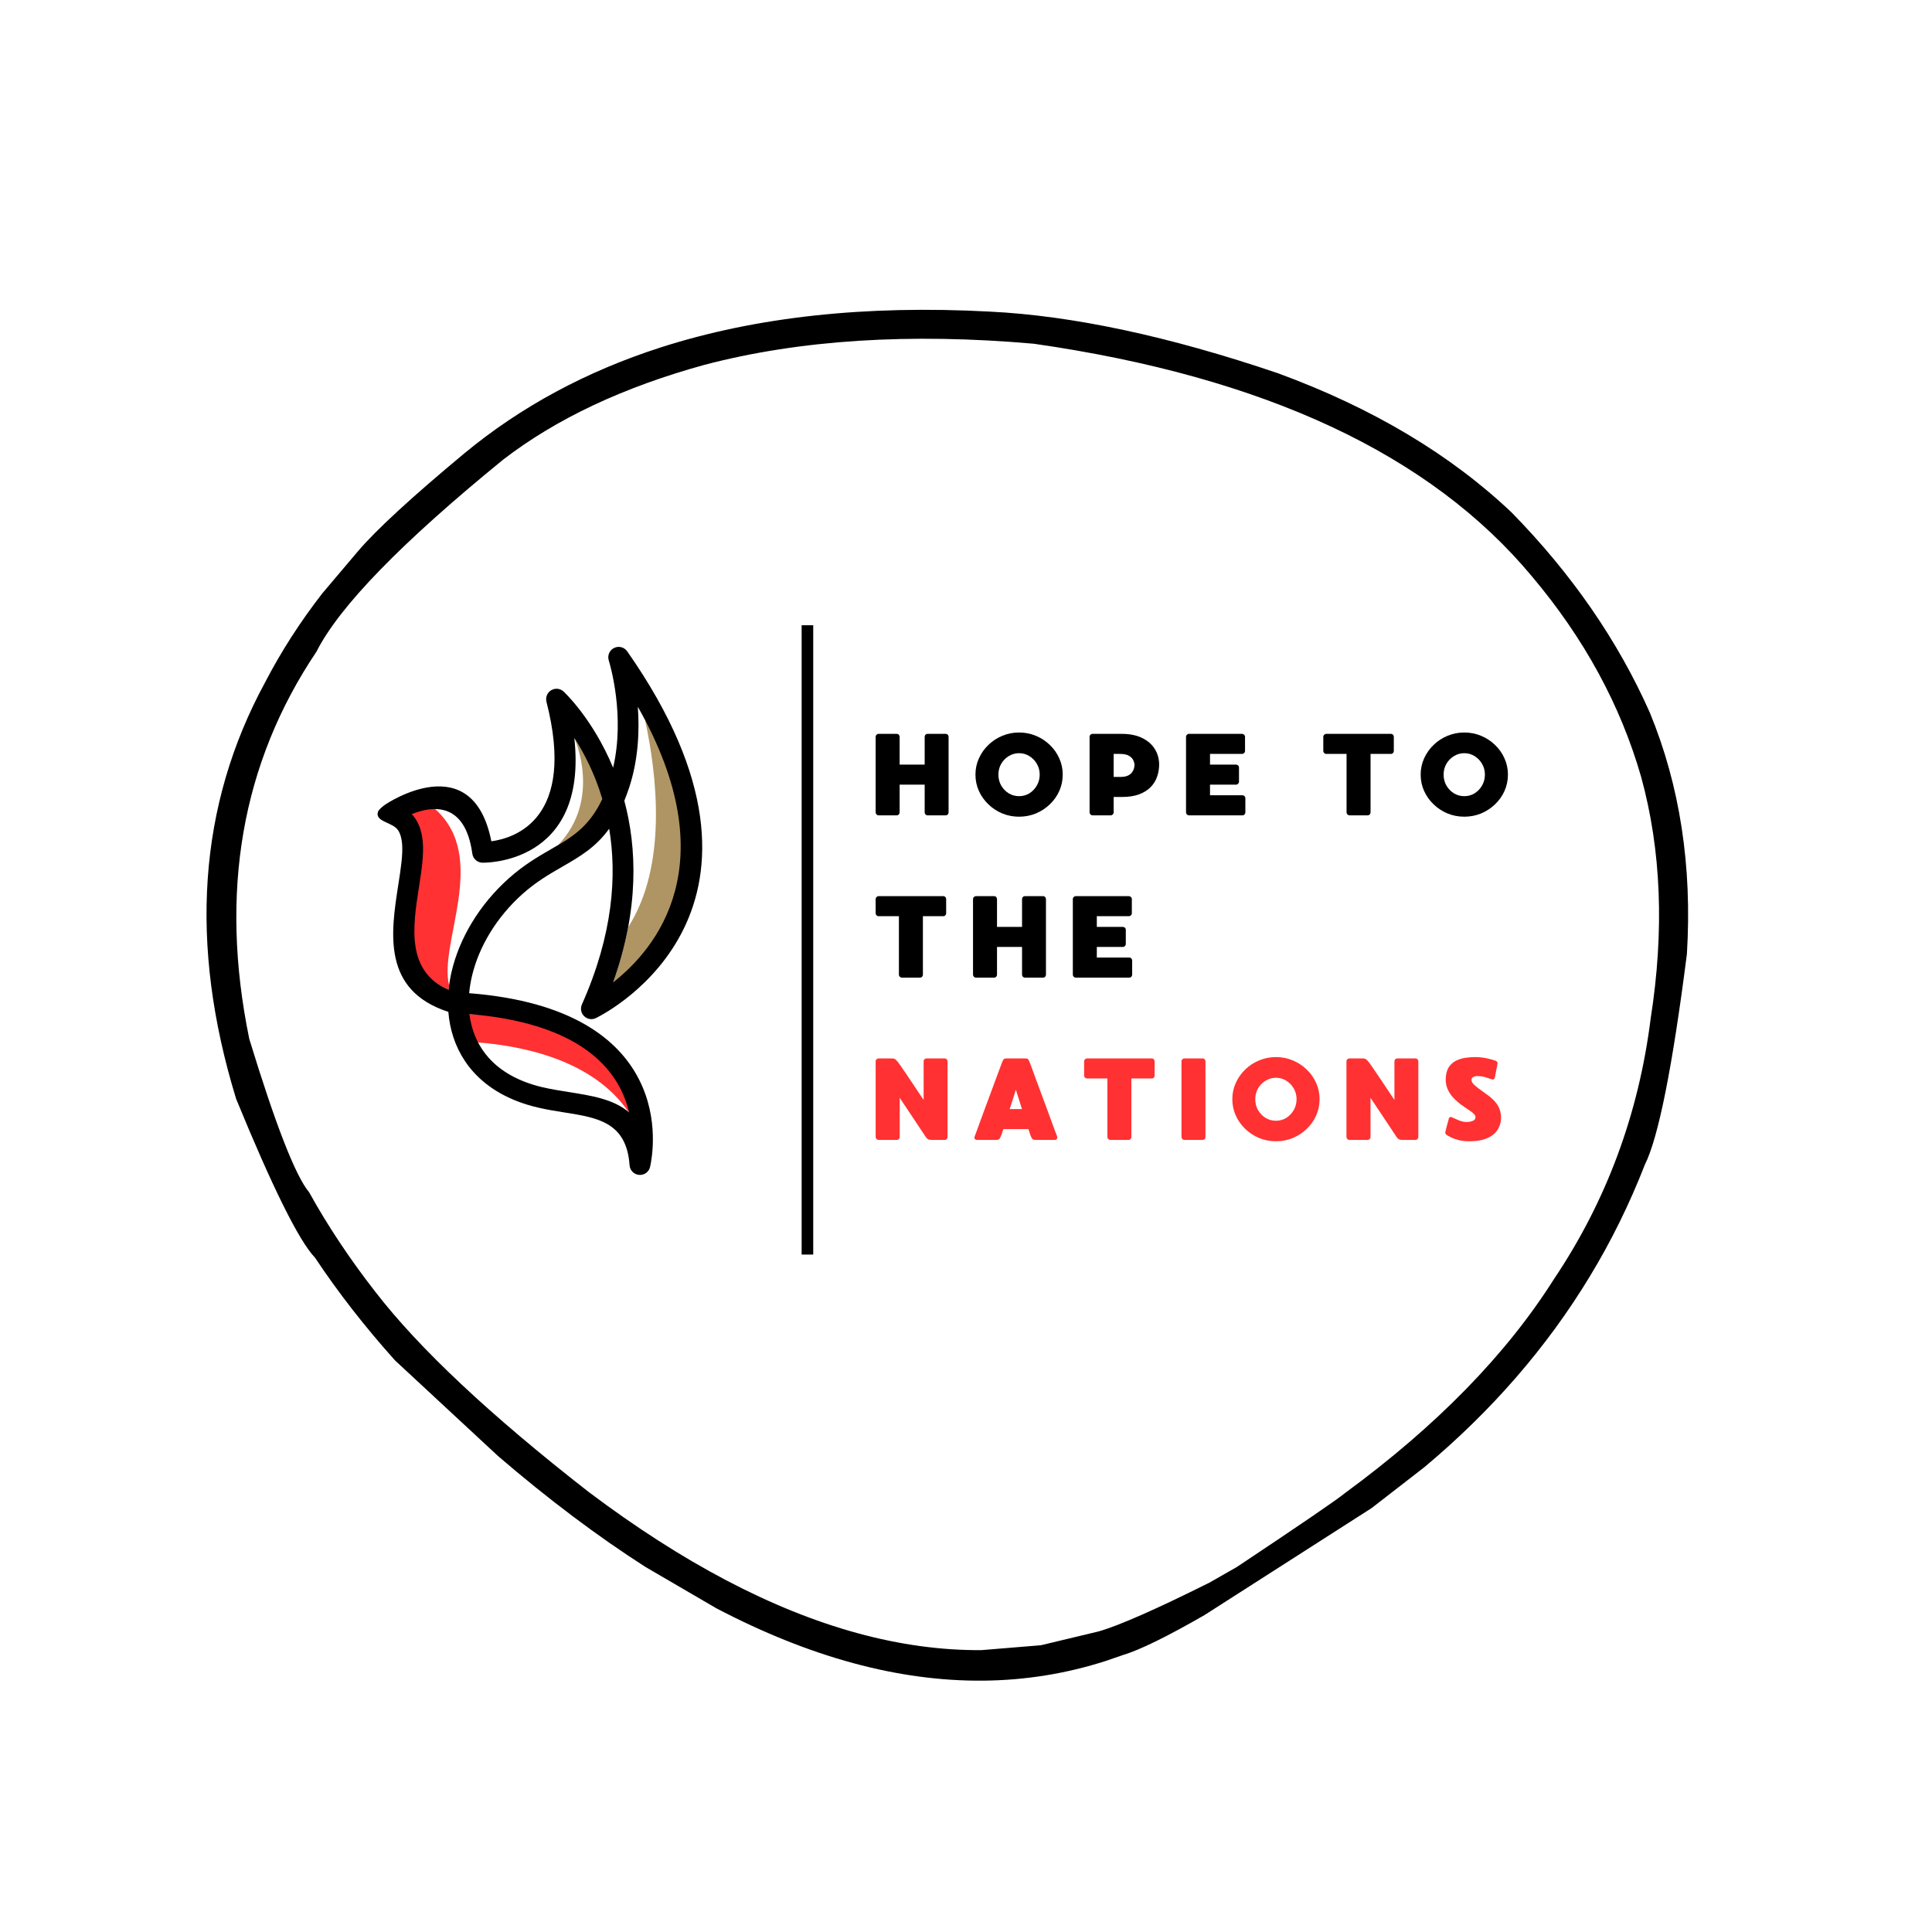 <svg xmlns="http://www.w3.org/2000/svg" xmlns:xlink="http://www.w3.org/1999/xlink" width="500" zoomAndPan="magnify" viewBox="0 0 375 375" height="500" preserveAspectRatio="xMidYMid meet" version="1.0"><defs><g></g><clipPath id="6d3fde72b6"><path d="M 40 60 L 328 60 L 328 327 L 40 327 Z M 40 60" clip-rule="nonzero"></path></clipPath><clipPath id="2b24bb2a55"><path d="M 374.996 241.059 L 124.594 370.758 L -0.277 129.68 L 250.125 -0.02 Z M 374.996 241.059" clip-rule="nonzero"></path></clipPath><clipPath id="979ddced33"><path d="M 328.426 151.152 L 296.699 89.898 C 270.98 40.242 209.879 20.84 160.227 46.559 L 89.902 82.984 C 40.246 108.703 20.844 169.805 46.562 219.457 L 78.293 280.715 C 104.012 330.367 165.113 349.77 214.766 324.051 L 285.09 287.625 C 334.742 261.906 354.145 200.805 328.426 151.152 Z M 328.426 151.152" clip-rule="nonzero"></path></clipPath><clipPath id="919a77cd2b"><path d="M 374.996 241.059 L 124.594 370.758 L -0.277 129.68 L 250.125 -0.02 Z M 374.996 241.059" clip-rule="nonzero"></path></clipPath><clipPath id="aea84e91bc"><path d="M 374.996 241.059 L 124.594 370.758 L -0.277 129.68 L 250.125 -0.02 Z M 374.996 241.059" clip-rule="nonzero"></path></clipPath><clipPath id="4c0a5524fe"><path d="M 374.996 241.059 L 124.594 370.758 L -0.277 129.68 L 250.125 -0.02 Z M 374.996 241.059" clip-rule="nonzero"></path></clipPath><clipPath id="786f855c42"><rect x="0" width="129" y="0" height="92"></rect></clipPath><clipPath id="e2426fa2f9"><path d="M 73 125.293 L 137 125.293 L 137 228.043 L 73 228.043 Z M 73 125.293" clip-rule="nonzero"></path></clipPath></defs><g clip-path="url(#6d3fde72b6)"><g clip-path="url(#2b24bb2a55)"><g clip-path="url(#979ddced33)"><g clip-path="url(#919a77cd2b)"><g clip-path="url(#aea84e91bc)"><g clip-path="url(#4c0a5524fe)"><path fill="#000000" d="M 213.25 316.656 L 202.039 319.34 L 190.496 320.289 C 182.688 320.344 174.656 319.246 166.406 316.988 C 149.902 312.473 132.512 303.336 114.234 289.57 C 95.129 274.68 81.328 261.727 72.832 250.715 C 67.875 244.352 63.598 237.914 59.996 231.41 C 57.352 228.242 53.477 218.324 48.383 201.652 C 42.539 173.184 46.887 148.125 61.434 126.473 C 65.867 117.703 77.945 105.285 97.668 89.211 C 107.977 81.27 121.008 75.137 136.762 70.809 C 155.258 65.961 176.562 64.598 200.672 66.719 C 223.059 69.93 242.312 75.301 258.43 82.832 C 274.547 90.367 287.531 100.062 297.383 111.918 C 307.504 123.926 314.562 136.902 318.559 150.852 C 322.449 165.027 323.062 180.625 320.402 197.648 C 318.066 216.242 311.805 233.117 301.617 248.281 C 292.363 262.918 278.855 276.75 261.105 289.773 C 259.559 291.055 252.539 295.855 240.047 304.168 L 234.73 307.199 C 224.305 312.395 217.145 315.547 213.25 316.656 M 214.664 322.379 L 217.922 321.254 C 221.207 320.277 226.5 317.684 233.805 313.477 L 266.223 292.723 L 276.48 284.77 C 289.562 273.82 300.254 261.496 308.555 247.797 C 312.688 241.004 316.262 233.754 319.273 226.051 C 321.902 220.785 324.621 207.16 327.426 185.176 C 328.469 168.098 326.062 152.469 320.219 138.289 C 314.016 124.324 305.078 111.387 293.406 99.473 C 281.496 88.184 266.379 79.176 248.051 72.445 C 226.848 65.254 208.191 61.266 192.074 60.48 C 167.957 59.188 146.672 61.512 128.223 67.441 C 113.809 72.078 101.125 78.914 90.172 87.961 C 79.984 96.43 73.094 102.766 69.504 106.969 L 62.562 115.168 C 58.246 120.73 54.543 126.488 51.457 132.441 C 38.48 156.305 36.609 183.266 45.844 213.32 C 52.93 230.594 58.031 240.859 61.148 244.121 C 65.613 250.844 70.785 257.484 76.664 264.047 L 96.695 282.641 C 106.445 291.012 115.969 298.18 125.27 304.137 L 139.051 312.172 C 148.129 316.926 156.98 320.473 165.605 322.812 C 182.855 327.492 199.211 327.348 214.664 322.379 Z M 214.664 322.379" fill-opacity="1" fill-rule="nonzero"></path></g></g></g></g></g></g><path stroke-linecap="butt" transform="matrix(0, 0.75, -0.75, 0, 157.849, 121.354)" fill="none" stroke-linejoin="miter" d="M 0.002 1.502 L 162.871 1.502" stroke="#000000" stroke-width="3" stroke-opacity="1" stroke-miterlimit="4"></path><g transform="matrix(1, 0, 0, 1, 168, 136)"><g clip-path="url(#786f855c42)"><g fill="#000000" fill-opacity="1"><g transform="translate(0.838, 22.255)"><g><path d="M 14.719 -15.812 C 14.883 -15.812 15.02 -15.754 15.125 -15.641 C 15.227 -15.523 15.281 -15.391 15.281 -15.234 L 15.281 -0.562 C 15.281 -0.414 15.227 -0.285 15.125 -0.172 C 15.02 -0.055 14.883 0 14.719 0 L 11.203 0 C 11.047 0 10.91 -0.055 10.797 -0.172 C 10.691 -0.285 10.641 -0.414 10.641 -0.562 L 10.641 -5.953 L 5.781 -5.953 L 5.781 -0.562 C 5.781 -0.414 5.727 -0.285 5.625 -0.172 C 5.52 -0.055 5.383 0 5.219 0 L 1.688 0 C 1.539 0 1.41 -0.055 1.297 -0.172 C 1.18 -0.285 1.125 -0.414 1.125 -0.562 L 1.125 -15.234 C 1.125 -15.398 1.18 -15.535 1.297 -15.641 C 1.41 -15.754 1.539 -15.812 1.688 -15.812 L 5.219 -15.812 C 5.383 -15.812 5.52 -15.754 5.625 -15.641 C 5.727 -15.523 5.781 -15.391 5.781 -15.234 L 5.781 -9.844 L 10.641 -9.844 L 10.641 -15.234 C 10.641 -15.398 10.691 -15.535 10.797 -15.641 C 10.91 -15.754 11.047 -15.812 11.203 -15.812 Z M 14.719 -15.812"></path></g></g></g><g fill="#000000" fill-opacity="1"><g transform="translate(20.212, 22.255)"><g><path d="M 9.594 -16.078 C 10.738 -16.078 11.82 -15.863 12.844 -15.438 C 13.863 -15.02 14.766 -14.43 15.547 -13.672 C 16.336 -12.922 16.953 -12.051 17.391 -11.062 C 17.836 -10.082 18.062 -9.031 18.062 -7.906 C 18.062 -6.77 17.836 -5.707 17.391 -4.719 C 16.953 -3.738 16.336 -2.875 15.547 -2.125 C 14.766 -1.375 13.863 -0.785 12.844 -0.359 C 11.82 0.055 10.738 0.266 9.594 0.266 C 8.445 0.266 7.363 0.055 6.344 -0.359 C 5.32 -0.785 4.422 -1.375 3.641 -2.125 C 2.859 -2.875 2.242 -3.738 1.797 -4.719 C 1.348 -5.707 1.125 -6.77 1.125 -7.906 C 1.125 -9.031 1.348 -10.082 1.797 -11.062 C 2.242 -12.051 2.859 -12.922 3.641 -13.672 C 4.422 -14.43 5.32 -15.02 6.344 -15.438 C 7.363 -15.863 8.445 -16.078 9.594 -16.078 Z M 9.594 -3.719 C 10.332 -3.719 11.004 -3.906 11.609 -4.281 C 12.211 -4.664 12.691 -5.172 13.047 -5.797 C 13.41 -6.43 13.594 -7.133 13.594 -7.906 C 13.594 -8.664 13.41 -9.359 13.047 -9.984 C 12.691 -10.609 12.211 -11.109 11.609 -11.484 C 11.004 -11.867 10.332 -12.062 9.594 -12.062 C 8.852 -12.062 8.176 -11.867 7.562 -11.484 C 6.957 -11.109 6.473 -10.609 6.109 -9.984 C 5.754 -9.359 5.578 -8.664 5.578 -7.906 C 5.578 -7.133 5.754 -6.43 6.109 -5.797 C 6.473 -5.172 6.957 -4.664 7.562 -4.281 C 8.176 -3.906 8.852 -3.719 9.594 -3.719 Z M 9.594 -3.719"></path></g></g></g><g fill="#000000" fill-opacity="1"><g transform="translate(42.363, 22.255)"><g><path d="M 7.359 -15.812 C 8.922 -15.812 10.242 -15.547 11.328 -15.016 C 12.41 -14.484 13.227 -13.77 13.781 -12.875 C 14.344 -11.977 14.625 -10.969 14.625 -9.844 C 14.625 -9.039 14.492 -8.266 14.234 -7.516 C 13.984 -6.766 13.57 -6.094 13 -5.5 C 12.426 -4.906 11.676 -4.43 10.75 -4.078 C 9.832 -3.734 8.703 -3.562 7.359 -3.562 L 5.797 -3.562 L 5.797 -0.562 C 5.797 -0.414 5.738 -0.285 5.625 -0.172 C 5.52 -0.055 5.391 0 5.234 0 L 1.688 0 C 1.539 0 1.41 -0.055 1.297 -0.172 C 1.18 -0.285 1.125 -0.414 1.125 -0.562 L 1.125 -15.234 C 1.125 -15.391 1.18 -15.523 1.297 -15.641 C 1.41 -15.754 1.539 -15.812 1.688 -15.812 Z M 7.062 -7.453 C 7.688 -7.453 8.18 -7.535 8.547 -7.703 C 8.91 -7.879 9.188 -8.098 9.375 -8.359 C 9.562 -8.629 9.688 -8.891 9.75 -9.141 C 9.812 -9.398 9.844 -9.617 9.844 -9.797 C 9.844 -10.035 9.77 -10.32 9.625 -10.656 C 9.488 -10.988 9.219 -11.281 8.812 -11.531 C 8.414 -11.789 7.816 -11.922 7.016 -11.922 L 5.797 -11.922 L 5.797 -7.453 Z M 7.062 -7.453"></path></g></g></g><g fill="#000000" fill-opacity="1"><g transform="translate(61.082, 22.255)"><g><path d="M 12.078 -3.891 C 12.242 -3.891 12.379 -3.832 12.484 -3.719 C 12.586 -3.613 12.641 -3.477 12.641 -3.312 L 12.641 -0.562 C 12.641 -0.414 12.586 -0.285 12.484 -0.172 C 12.379 -0.055 12.242 0 12.078 0 L 1.688 0 C 1.539 0 1.41 -0.055 1.297 -0.172 C 1.18 -0.285 1.125 -0.414 1.125 -0.562 L 1.125 -15.234 C 1.125 -15.398 1.18 -15.535 1.297 -15.641 C 1.41 -15.754 1.539 -15.812 1.688 -15.812 L 12.016 -15.812 C 12.16 -15.812 12.289 -15.754 12.406 -15.641 C 12.52 -15.535 12.578 -15.398 12.578 -15.234 L 12.578 -12.484 C 12.578 -12.336 12.52 -12.207 12.406 -12.094 C 12.289 -11.977 12.16 -11.922 12.016 -11.922 L 5.781 -11.922 L 5.781 -9.844 L 10.844 -9.844 C 10.988 -9.844 11.117 -9.789 11.234 -9.688 C 11.348 -9.582 11.406 -9.445 11.406 -9.281 L 11.406 -6.531 C 11.406 -6.375 11.348 -6.238 11.234 -6.125 C 11.117 -6.008 10.988 -5.953 10.844 -5.953 L 5.781 -5.953 L 5.781 -3.891 Z M 12.078 -3.891"></path></g></g></g><g fill="#000000" fill-opacity="1"><g transform="translate(77.814, 22.255)"><g></g></g></g><g fill="#000000" fill-opacity="1"><g transform="translate(87.726, 22.255)"><g><path d="M 14.25 -15.812 C 14.414 -15.812 14.551 -15.754 14.656 -15.641 C 14.758 -15.523 14.812 -15.391 14.812 -15.234 L 14.812 -12.484 C 14.812 -12.336 14.758 -12.207 14.656 -12.094 C 14.551 -11.977 14.414 -11.922 14.25 -11.922 L 10.297 -11.922 L 10.297 -0.562 C 10.297 -0.414 10.242 -0.285 10.141 -0.172 C 10.035 -0.055 9.898 0 9.734 0 L 6.203 0 C 6.055 0 5.926 -0.055 5.812 -0.172 C 5.695 -0.285 5.641 -0.414 5.641 -0.562 L 5.641 -11.922 L 1.688 -11.922 C 1.539 -11.922 1.41 -11.977 1.297 -12.094 C 1.18 -12.207 1.125 -12.336 1.125 -12.484 L 1.125 -15.234 C 1.125 -15.391 1.18 -15.523 1.297 -15.641 C 1.41 -15.754 1.539 -15.812 1.688 -15.812 Z M 14.25 -15.812"></path></g></g></g><g fill="#000000" fill-opacity="1"><g transform="translate(106.626, 22.255)"><g><path d="M 9.594 -16.078 C 10.738 -16.078 11.82 -15.863 12.844 -15.438 C 13.863 -15.02 14.766 -14.43 15.547 -13.672 C 16.336 -12.922 16.953 -12.051 17.391 -11.062 C 17.836 -10.082 18.062 -9.031 18.062 -7.906 C 18.062 -6.77 17.836 -5.707 17.391 -4.719 C 16.953 -3.738 16.336 -2.875 15.547 -2.125 C 14.766 -1.375 13.863 -0.785 12.844 -0.359 C 11.82 0.055 10.738 0.266 9.594 0.266 C 8.445 0.266 7.363 0.055 6.344 -0.359 C 5.32 -0.785 4.422 -1.375 3.641 -2.125 C 2.859 -2.875 2.242 -3.738 1.797 -4.719 C 1.348 -5.707 1.125 -6.77 1.125 -7.906 C 1.125 -9.031 1.348 -10.082 1.797 -11.062 C 2.242 -12.051 2.859 -12.922 3.641 -13.672 C 4.422 -14.43 5.32 -15.02 6.344 -15.438 C 7.363 -15.863 8.445 -16.078 9.594 -16.078 Z M 9.594 -3.719 C 10.332 -3.719 11.004 -3.906 11.609 -4.281 C 12.211 -4.664 12.691 -5.172 13.047 -5.797 C 13.41 -6.43 13.594 -7.133 13.594 -7.906 C 13.594 -8.664 13.41 -9.359 13.047 -9.984 C 12.691 -10.609 12.211 -11.109 11.609 -11.484 C 11.004 -11.867 10.332 -12.062 9.594 -12.062 C 8.852 -12.062 8.176 -11.867 7.562 -11.484 C 6.957 -11.109 6.473 -10.609 6.109 -9.984 C 5.754 -9.359 5.578 -8.664 5.578 -7.906 C 5.578 -7.133 5.754 -6.43 6.109 -5.797 C 6.473 -5.172 6.957 -4.664 7.562 -4.281 C 8.176 -3.906 8.852 -3.719 9.594 -3.719 Z M 9.594 -3.719"></path></g></g></g><g fill="#000000" fill-opacity="1"><g transform="translate(0.838, 53.755)"><g><path d="M 14.25 -15.812 C 14.414 -15.812 14.551 -15.754 14.656 -15.641 C 14.758 -15.523 14.812 -15.391 14.812 -15.234 L 14.812 -12.484 C 14.812 -12.336 14.758 -12.207 14.656 -12.094 C 14.551 -11.977 14.414 -11.922 14.25 -11.922 L 10.297 -11.922 L 10.297 -0.562 C 10.297 -0.414 10.242 -0.285 10.141 -0.172 C 10.035 -0.055 9.898 0 9.734 0 L 6.203 0 C 6.055 0 5.926 -0.055 5.812 -0.172 C 5.695 -0.285 5.641 -0.414 5.641 -0.562 L 5.641 -11.922 L 1.688 -11.922 C 1.539 -11.922 1.41 -11.977 1.297 -12.094 C 1.18 -12.207 1.125 -12.336 1.125 -12.484 L 1.125 -15.234 C 1.125 -15.391 1.18 -15.523 1.297 -15.641 C 1.41 -15.754 1.539 -15.812 1.688 -15.812 Z M 14.25 -15.812"></path></g></g></g><g fill="#000000" fill-opacity="1"><g transform="translate(19.738, 53.755)"><g><path d="M 14.719 -15.812 C 14.883 -15.812 15.02 -15.754 15.125 -15.641 C 15.227 -15.523 15.281 -15.391 15.281 -15.234 L 15.281 -0.562 C 15.281 -0.414 15.227 -0.285 15.125 -0.172 C 15.02 -0.055 14.883 0 14.719 0 L 11.203 0 C 11.047 0 10.91 -0.055 10.797 -0.172 C 10.691 -0.285 10.641 -0.414 10.641 -0.562 L 10.641 -5.953 L 5.781 -5.953 L 5.781 -0.562 C 5.781 -0.414 5.727 -0.285 5.625 -0.172 C 5.52 -0.055 5.383 0 5.219 0 L 1.688 0 C 1.539 0 1.41 -0.055 1.297 -0.172 C 1.18 -0.285 1.125 -0.414 1.125 -0.562 L 1.125 -15.234 C 1.125 -15.398 1.18 -15.535 1.297 -15.641 C 1.41 -15.754 1.539 -15.812 1.688 -15.812 L 5.219 -15.812 C 5.383 -15.812 5.52 -15.754 5.625 -15.641 C 5.727 -15.523 5.781 -15.391 5.781 -15.234 L 5.781 -9.844 L 10.641 -9.844 L 10.641 -15.234 C 10.641 -15.398 10.691 -15.535 10.797 -15.641 C 10.91 -15.754 11.047 -15.812 11.203 -15.812 Z M 14.719 -15.812"></path></g></g></g><g fill="#000000" fill-opacity="1"><g transform="translate(39.111, 53.755)"><g><path d="M 12.078 -3.891 C 12.242 -3.891 12.379 -3.832 12.484 -3.719 C 12.586 -3.613 12.641 -3.477 12.641 -3.312 L 12.641 -0.562 C 12.641 -0.414 12.586 -0.285 12.484 -0.172 C 12.379 -0.055 12.242 0 12.078 0 L 1.688 0 C 1.539 0 1.41 -0.055 1.297 -0.172 C 1.18 -0.285 1.125 -0.414 1.125 -0.562 L 1.125 -15.234 C 1.125 -15.398 1.18 -15.535 1.297 -15.641 C 1.41 -15.754 1.539 -15.812 1.688 -15.812 L 12.016 -15.812 C 12.16 -15.812 12.289 -15.754 12.406 -15.641 C 12.52 -15.535 12.578 -15.398 12.578 -15.234 L 12.578 -12.484 C 12.578 -12.336 12.52 -12.207 12.406 -12.094 C 12.289 -11.977 12.16 -11.922 12.016 -11.922 L 5.781 -11.922 L 5.781 -9.844 L 10.844 -9.844 C 10.988 -9.844 11.117 -9.789 11.234 -9.688 C 11.348 -9.582 11.406 -9.445 11.406 -9.281 L 11.406 -6.531 C 11.406 -6.375 11.348 -6.238 11.234 -6.125 C 11.117 -6.008 10.988 -5.953 10.844 -5.953 L 5.781 -5.953 L 5.781 -3.891 Z M 12.078 -3.891"></path></g></g></g><g fill="#000000" fill-opacity="1"><g transform="translate(55.845, 53.755)"><g></g></g></g><g fill="#ff3132" fill-opacity="1"><g transform="translate(0.838, 85.255)"><g><path d="M 14.516 0 L 12.016 0 C 11.68 0 11.438 -0.047 11.281 -0.141 C 11.125 -0.242 10.984 -0.383 10.859 -0.562 L 5.797 -8.172 L 5.797 -0.562 C 5.797 -0.414 5.738 -0.285 5.625 -0.172 C 5.52 -0.055 5.391 0 5.234 0 L 1.688 0 C 1.539 0 1.41 -0.055 1.297 -0.172 C 1.18 -0.285 1.125 -0.414 1.125 -0.562 L 1.125 -15.234 C 1.125 -15.398 1.18 -15.535 1.297 -15.641 C 1.41 -15.754 1.539 -15.812 1.688 -15.812 L 4.297 -15.812 C 4.566 -15.812 4.781 -15.754 4.938 -15.641 C 5.102 -15.523 5.305 -15.305 5.547 -14.984 C 5.629 -14.879 5.805 -14.629 6.078 -14.234 C 6.348 -13.848 6.664 -13.383 7.031 -12.844 C 7.406 -12.301 7.785 -11.734 8.172 -11.141 C 8.566 -10.547 8.938 -9.992 9.281 -9.484 C 9.625 -8.973 9.898 -8.555 10.109 -8.234 C 10.328 -7.922 10.438 -7.766 10.438 -7.766 L 10.438 -15.234 C 10.438 -15.398 10.488 -15.535 10.594 -15.641 C 10.707 -15.754 10.844 -15.812 11 -15.812 L 14.516 -15.812 C 14.68 -15.812 14.816 -15.754 14.922 -15.641 C 15.023 -15.535 15.078 -15.398 15.078 -15.234 L 15.078 -0.562 C 15.078 -0.414 15.023 -0.285 14.922 -0.172 C 14.816 -0.055 14.68 0 14.516 0 Z M 14.516 0"></path></g></g></g><g fill="#ff3132" fill-opacity="1"><g transform="translate(20.009, 85.255)"><g><path d="M 17.141 -0.797 C 17.223 -0.547 17.223 -0.348 17.141 -0.203 C 17.066 -0.066 16.93 0 16.734 0 L 13.047 0 C 12.711 0 12.488 -0.062 12.375 -0.188 C 12.27 -0.32 12.156 -0.531 12.031 -0.812 C 12.02 -0.875 11.973 -1.016 11.891 -1.234 C 11.816 -1.453 11.723 -1.738 11.609 -2.094 L 6.734 -2.094 C 6.617 -1.738 6.523 -1.453 6.453 -1.234 C 6.379 -1.016 6.328 -0.875 6.297 -0.812 C 6.191 -0.531 6.082 -0.32 5.969 -0.188 C 5.852 -0.062 5.625 0 5.281 0 L 1.625 0 C 1.426 0 1.281 -0.066 1.188 -0.203 C 1.102 -0.348 1.113 -0.547 1.219 -0.797 C 1.25 -0.867 1.363 -1.176 1.562 -1.719 C 1.77 -2.27 2.023 -2.969 2.328 -3.812 C 2.641 -4.656 2.977 -5.578 3.344 -6.578 C 3.719 -7.578 4.086 -8.57 4.453 -9.562 C 4.828 -10.562 5.164 -11.477 5.469 -12.312 C 5.781 -13.145 6.035 -13.828 6.234 -14.359 C 6.43 -14.891 6.539 -15.18 6.562 -15.234 C 6.645 -15.43 6.734 -15.578 6.828 -15.672 C 6.93 -15.766 7.078 -15.812 7.266 -15.812 L 11.062 -15.812 C 11.27 -15.812 11.422 -15.766 11.516 -15.672 C 11.609 -15.578 11.695 -15.43 11.781 -15.234 C 11.812 -15.18 11.926 -14.891 12.125 -14.359 C 12.32 -13.828 12.57 -13.141 12.875 -12.297 C 13.188 -11.461 13.523 -10.547 13.891 -9.547 C 14.266 -8.555 14.633 -7.562 15 -6.562 C 15.375 -5.562 15.711 -4.641 16.016 -3.797 C 16.328 -2.953 16.582 -2.258 16.781 -1.719 C 16.988 -1.176 17.109 -0.867 17.141 -0.797 Z M 7.969 -5.984 L 10.359 -5.984 C 10.16 -6.598 9.961 -7.223 9.766 -7.859 C 9.578 -8.492 9.379 -9.117 9.172 -9.734 C 8.973 -9.117 8.773 -8.492 8.578 -7.859 C 8.379 -7.223 8.176 -6.598 7.969 -5.984 Z M 7.969 -5.984"></path></g></g></g><g fill="#ff3132" fill-opacity="1"><g transform="translate(41.302, 85.255)"><g><path d="M 14.25 -15.812 C 14.414 -15.812 14.551 -15.754 14.656 -15.641 C 14.758 -15.523 14.812 -15.391 14.812 -15.234 L 14.812 -12.484 C 14.812 -12.336 14.758 -12.207 14.656 -12.094 C 14.551 -11.977 14.414 -11.922 14.25 -11.922 L 10.297 -11.922 L 10.297 -0.562 C 10.297 -0.414 10.242 -0.285 10.141 -0.172 C 10.035 -0.055 9.898 0 9.734 0 L 6.203 0 C 6.055 0 5.926 -0.055 5.812 -0.172 C 5.695 -0.285 5.641 -0.414 5.641 -0.562 L 5.641 -11.922 L 1.688 -11.922 C 1.539 -11.922 1.41 -11.977 1.297 -12.094 C 1.18 -12.207 1.125 -12.336 1.125 -12.484 L 1.125 -15.234 C 1.125 -15.391 1.18 -15.523 1.297 -15.641 C 1.41 -15.754 1.539 -15.812 1.688 -15.812 Z M 14.25 -15.812"></path></g></g></g><g fill="#ff3132" fill-opacity="1"><g transform="translate(60.201, 85.255)"><g><path d="M 5.219 -15.812 C 5.383 -15.812 5.52 -15.754 5.625 -15.641 C 5.727 -15.535 5.781 -15.398 5.781 -15.234 L 5.781 -0.562 C 5.781 -0.414 5.727 -0.285 5.625 -0.172 C 5.52 -0.055 5.383 0 5.219 0 L 1.688 0 C 1.539 0 1.41 -0.055 1.297 -0.172 C 1.18 -0.285 1.125 -0.414 1.125 -0.562 L 1.125 -15.234 C 1.125 -15.398 1.18 -15.535 1.297 -15.641 C 1.41 -15.754 1.539 -15.812 1.688 -15.812 Z M 5.219 -15.812"></path></g></g></g><g fill="#ff3132" fill-opacity="1"><g transform="translate(70.069, 85.255)"><g><path d="M 9.594 -16.078 C 10.738 -16.078 11.82 -15.863 12.844 -15.438 C 13.863 -15.02 14.766 -14.43 15.547 -13.672 C 16.336 -12.922 16.953 -12.051 17.391 -11.062 C 17.836 -10.082 18.062 -9.031 18.062 -7.906 C 18.062 -6.77 17.836 -5.707 17.391 -4.719 C 16.953 -3.738 16.336 -2.875 15.547 -2.125 C 14.766 -1.375 13.863 -0.785 12.844 -0.359 C 11.82 0.055 10.738 0.266 9.594 0.266 C 8.445 0.266 7.363 0.055 6.344 -0.359 C 5.32 -0.785 4.422 -1.375 3.641 -2.125 C 2.859 -2.875 2.242 -3.738 1.797 -4.719 C 1.348 -5.707 1.125 -6.77 1.125 -7.906 C 1.125 -9.031 1.348 -10.082 1.797 -11.062 C 2.242 -12.051 2.859 -12.922 3.641 -13.672 C 4.422 -14.43 5.32 -15.02 6.344 -15.438 C 7.363 -15.863 8.445 -16.078 9.594 -16.078 Z M 9.594 -3.719 C 10.332 -3.719 11.004 -3.906 11.609 -4.281 C 12.211 -4.664 12.691 -5.172 13.047 -5.797 C 13.41 -6.43 13.594 -7.133 13.594 -7.906 C 13.594 -8.664 13.41 -9.359 13.047 -9.984 C 12.691 -10.609 12.211 -11.109 11.609 -11.484 C 11.004 -11.867 10.332 -12.062 9.594 -12.062 C 8.852 -12.062 8.176 -11.867 7.562 -11.484 C 6.957 -11.109 6.473 -10.609 6.109 -9.984 C 5.754 -9.359 5.578 -8.664 5.578 -7.906 C 5.578 -7.133 5.754 -6.43 6.109 -5.797 C 6.473 -5.172 6.957 -4.664 7.562 -4.281 C 8.176 -3.906 8.852 -3.719 9.594 -3.719 Z M 9.594 -3.719"></path></g></g></g><g fill="#ff3132" fill-opacity="1"><g transform="translate(92.22, 85.255)"><g><path d="M 14.516 0 L 12.016 0 C 11.68 0 11.438 -0.047 11.281 -0.141 C 11.125 -0.242 10.984 -0.383 10.859 -0.562 L 5.797 -8.172 L 5.797 -0.562 C 5.797 -0.414 5.738 -0.285 5.625 -0.172 C 5.52 -0.055 5.391 0 5.234 0 L 1.688 0 C 1.539 0 1.41 -0.055 1.297 -0.172 C 1.18 -0.285 1.125 -0.414 1.125 -0.562 L 1.125 -15.234 C 1.125 -15.398 1.18 -15.535 1.297 -15.641 C 1.41 -15.754 1.539 -15.812 1.688 -15.812 L 4.297 -15.812 C 4.566 -15.812 4.781 -15.754 4.938 -15.641 C 5.102 -15.523 5.305 -15.305 5.547 -14.984 C 5.629 -14.879 5.805 -14.629 6.078 -14.234 C 6.348 -13.848 6.664 -13.383 7.031 -12.844 C 7.406 -12.301 7.785 -11.734 8.172 -11.141 C 8.566 -10.547 8.938 -9.992 9.281 -9.484 C 9.625 -8.973 9.898 -8.555 10.109 -8.234 C 10.328 -7.922 10.438 -7.766 10.438 -7.766 L 10.438 -15.234 C 10.438 -15.398 10.488 -15.535 10.594 -15.641 C 10.707 -15.754 10.844 -15.812 11 -15.812 L 14.516 -15.812 C 14.68 -15.812 14.816 -15.754 14.922 -15.641 C 15.023 -15.535 15.078 -15.398 15.078 -15.234 L 15.078 -0.562 C 15.078 -0.414 15.023 -0.285 14.922 -0.172 C 14.816 -0.055 14.68 0 14.516 0 Z M 14.516 0"></path></g></g></g><g fill="#ff3132" fill-opacity="1"><g transform="translate(111.39, 85.255)"><g><path d="M 9.25 -8.781 C 10.488 -7.906 11.285 -6.992 11.641 -6.047 C 12.004 -5.098 12.062 -4.133 11.812 -3.156 C 11.656 -2.539 11.348 -1.973 10.891 -1.453 C 10.43 -0.93 9.785 -0.516 8.953 -0.203 C 8.129 0.109 7.086 0.266 5.828 0.266 C 5.023 0.266 4.32 0.188 3.719 0.031 C 3.125 -0.125 2.629 -0.301 2.234 -0.5 C 1.836 -0.707 1.547 -0.875 1.359 -1 C 1.16 -1.133 1.098 -1.348 1.172 -1.641 C 1.191 -1.723 1.234 -1.891 1.297 -2.141 C 1.367 -2.398 1.441 -2.68 1.516 -2.984 C 1.598 -3.285 1.672 -3.551 1.734 -3.781 C 1.797 -4.008 1.832 -4.148 1.844 -4.203 C 1.875 -4.273 1.938 -4.344 2.031 -4.406 C 2.133 -4.469 2.25 -4.469 2.375 -4.406 C 2.812 -4.207 3.266 -4.008 3.734 -3.812 C 4.211 -3.613 4.66 -3.504 5.078 -3.484 C 5.609 -3.461 6.055 -3.523 6.422 -3.672 C 6.797 -3.816 6.988 -4.051 7 -4.375 C 7 -4.602 6.922 -4.801 6.766 -4.969 C 6.609 -5.145 6.352 -5.359 6 -5.609 C 5.645 -5.859 5.156 -6.191 4.531 -6.609 C 3.906 -7.047 3.32 -7.539 2.781 -8.094 C 2.238 -8.656 1.82 -9.289 1.531 -10 C 1.25 -10.719 1.16 -11.531 1.266 -12.438 C 1.367 -13.281 1.629 -13.945 2.047 -14.438 C 2.461 -14.926 2.957 -15.285 3.531 -15.516 C 4.113 -15.754 4.703 -15.906 5.297 -15.969 C 5.891 -16.039 6.41 -16.078 6.859 -16.078 C 7.66 -16.078 8.426 -16 9.156 -15.844 C 9.883 -15.688 10.438 -15.535 10.812 -15.391 C 11.188 -15.285 11.336 -15.07 11.266 -14.75 C 11.254 -14.688 11.223 -14.523 11.172 -14.266 C 11.129 -14.016 11.078 -13.738 11.016 -13.438 C 10.953 -13.133 10.898 -12.859 10.859 -12.609 C 10.816 -12.359 10.785 -12.195 10.766 -12.125 C 10.734 -11.988 10.672 -11.879 10.578 -11.797 C 10.484 -11.711 10.328 -11.707 10.109 -11.781 C 9.734 -11.914 9.312 -12.051 8.844 -12.188 C 8.383 -12.32 7.875 -12.391 7.312 -12.391 C 7.102 -12.391 6.891 -12.348 6.672 -12.266 C 6.461 -12.18 6.332 -12.066 6.281 -11.922 C 6.188 -11.66 6.219 -11.398 6.375 -11.141 C 6.531 -10.891 6.844 -10.578 7.312 -10.203 C 7.789 -9.836 8.438 -9.363 9.25 -8.781 Z M 9.25 -8.781"></path></g></g></g></g></g><path fill="#ff3132" d="M 87.172 191.277 C 85.105 182.965 94.98 166.457 84.465 157.035 C 82.754 156.465 81.141 156.914 79.934 158.02 C 80.191 158.301 79.438 158.93 79.645 159.246 C 80.504 160.539 80.75 161.961 80.895 163.617 C 81.117 166.176 80.898 169.004 80.391 172.27 C 79.227 179.766 78.773 188.574 87.078 192.102 C 87.102 191.824 87.137 191.551 87.172 191.277" fill-opacity="1" fill-rule="evenodd"></path><path fill="#af9563" d="M 108.32 164.035 C 111.676 162.055 115.477 160.16 117.789 155.262 C 116.316 150.324 113.371 146.18 111.48 143.25 C 111.48 143.25 116.91 155.078 108.32 164.035" fill-opacity="1" fill-rule="evenodd"></path><path fill="#af9563" d="M 121.926 179.949 C 121.293 183.352 120.344 186.93 119.012 190.672 C 128.301 184.457 141.848 168.73 125.207 139.762 C 127.457 150.121 129.648 167.977 121.926 179.949" fill-opacity="1" fill-rule="evenodd"></path><path fill="#ff3132" d="M 92.793 202.34 C 101.438 203.016 115.105 205.734 121.977 215.809 C 122.02 215.844 122.066 215.883 122.113 215.922 C 121.762 214.43 121.699 212.863 120.895 211.297 C 117.961 203.887 109.559 197.41 91.121 196.832 C 90.309 199.078 91.473 200.758 92.793 202.34" fill-opacity="1" fill-rule="evenodd"></path><g clip-path="url(#e2426fa2f9)"><path fill="#000000" d="M 121.18 155.418 C 123.613 164.516 124.102 176.379 119.012 190.672 C 127.309 184.184 141.129 167.691 123.801 137.184 C 124.137 141.805 123.918 147.457 122.09 152.961 C 121.793 153.836 121.492 154.656 121.18 155.418 M 81.309 172.27 C 80.141 179.766 78.773 188.574 87.078 192.102 C 87.191 190.922 87.391 189.738 87.668 188.555 C 89.184 182.09 93.051 175.594 98.711 170.527 C 101.691 167.859 104.469 166.258 107.039 164.777 C 110.938 162.531 114.309 160.586 116.91 155.078 C 115.438 150.145 113.371 146.18 111.477 143.25 C 114.188 168.008 93.719 167.449 93.656 167.449 C 92.672 167.438 91.816 166.707 91.68 165.703 C 90.277 155.461 83.789 156.445 79.93 158.02 C 80.188 158.301 80.422 158.602 80.633 158.918 C 81.492 160.211 81.918 161.746 82.062 163.398 C 82.289 165.953 81.812 169.004 81.309 172.27 Z M 124.004 209.457 C 128 217.238 126.5 224.988 126.211 226.359 C 126.062 227.266 125.309 227.984 124.352 228.047 C 123.238 228.125 122.273 227.281 122.199 226.168 C 121.629 217.844 116 216.949 109.676 215.945 C 107.965 215.676 106.207 215.395 104.398 214.973 C 98.836 213.668 94.707 211.211 91.855 208.023 C 89.496 205.383 88.031 202.266 87.367 198.902 C 87.207 198.082 87.094 197.246 87.023 196.402 C 74.129 192.219 75.855 181.07 77.324 171.645 C 77.789 168.645 78.227 165.84 78.043 163.742 C 77.953 162.73 77.719 161.832 77.266 161.148 C 76.211 159.559 72.766 159.535 73.355 157.594 C 73.496 157.129 74.391 156.43 74.766 156.176 L 74.77 156.172 C 75.039 155.988 91.707 144.773 95.371 163.293 C 99.926 162.68 111.895 158.938 106.066 136.207 C 105.789 135.129 106.438 134.027 107.52 133.75 C 108.211 133.574 108.914 133.777 109.398 134.234 C 109.434 134.266 115.02 139.406 119.004 149.012 C 121.348 138.953 118.426 129.051 118.176 128.238 C 117.891 127.41 118.172 126.457 118.922 125.926 C 119.836 125.285 121.098 125.504 121.738 126.418 C 156.715 176.34 117.977 196.461 115.777 197.551 C 115.246 197.852 114.578 197.906 113.973 197.641 C 112.949 197.188 112.488 195.996 112.941 194.977 C 119.027 181.324 119.746 169.871 118.242 160.852 C 115.613 164.5 112.508 166.289 109.051 168.281 C 106.656 169.66 104.07 171.152 101.402 173.535 C 96.367 178.043 92.934 183.789 91.602 189.48 C 91.344 190.586 91.16 191.691 91.066 192.777 C 111.164 194.355 120.133 201.914 124.004 209.457 Z M 122.109 215.922 C 121.758 214.43 121.219 212.863 120.414 211.297 C 117.094 204.82 109.172 198.328 91.121 196.832 C 91.172 197.27 91.238 197.699 91.324 198.125 C 91.848 200.785 93.004 203.25 94.863 205.328 C 97.18 207.918 100.621 209.934 105.324 211.039 C 106.938 211.414 108.652 211.688 110.316 211.953 C 114.867 212.672 119.129 213.352 122.109 215.922 Z M 122.109 215.922" fill-opacity="1" fill-rule="nonzero"></path></g></svg>